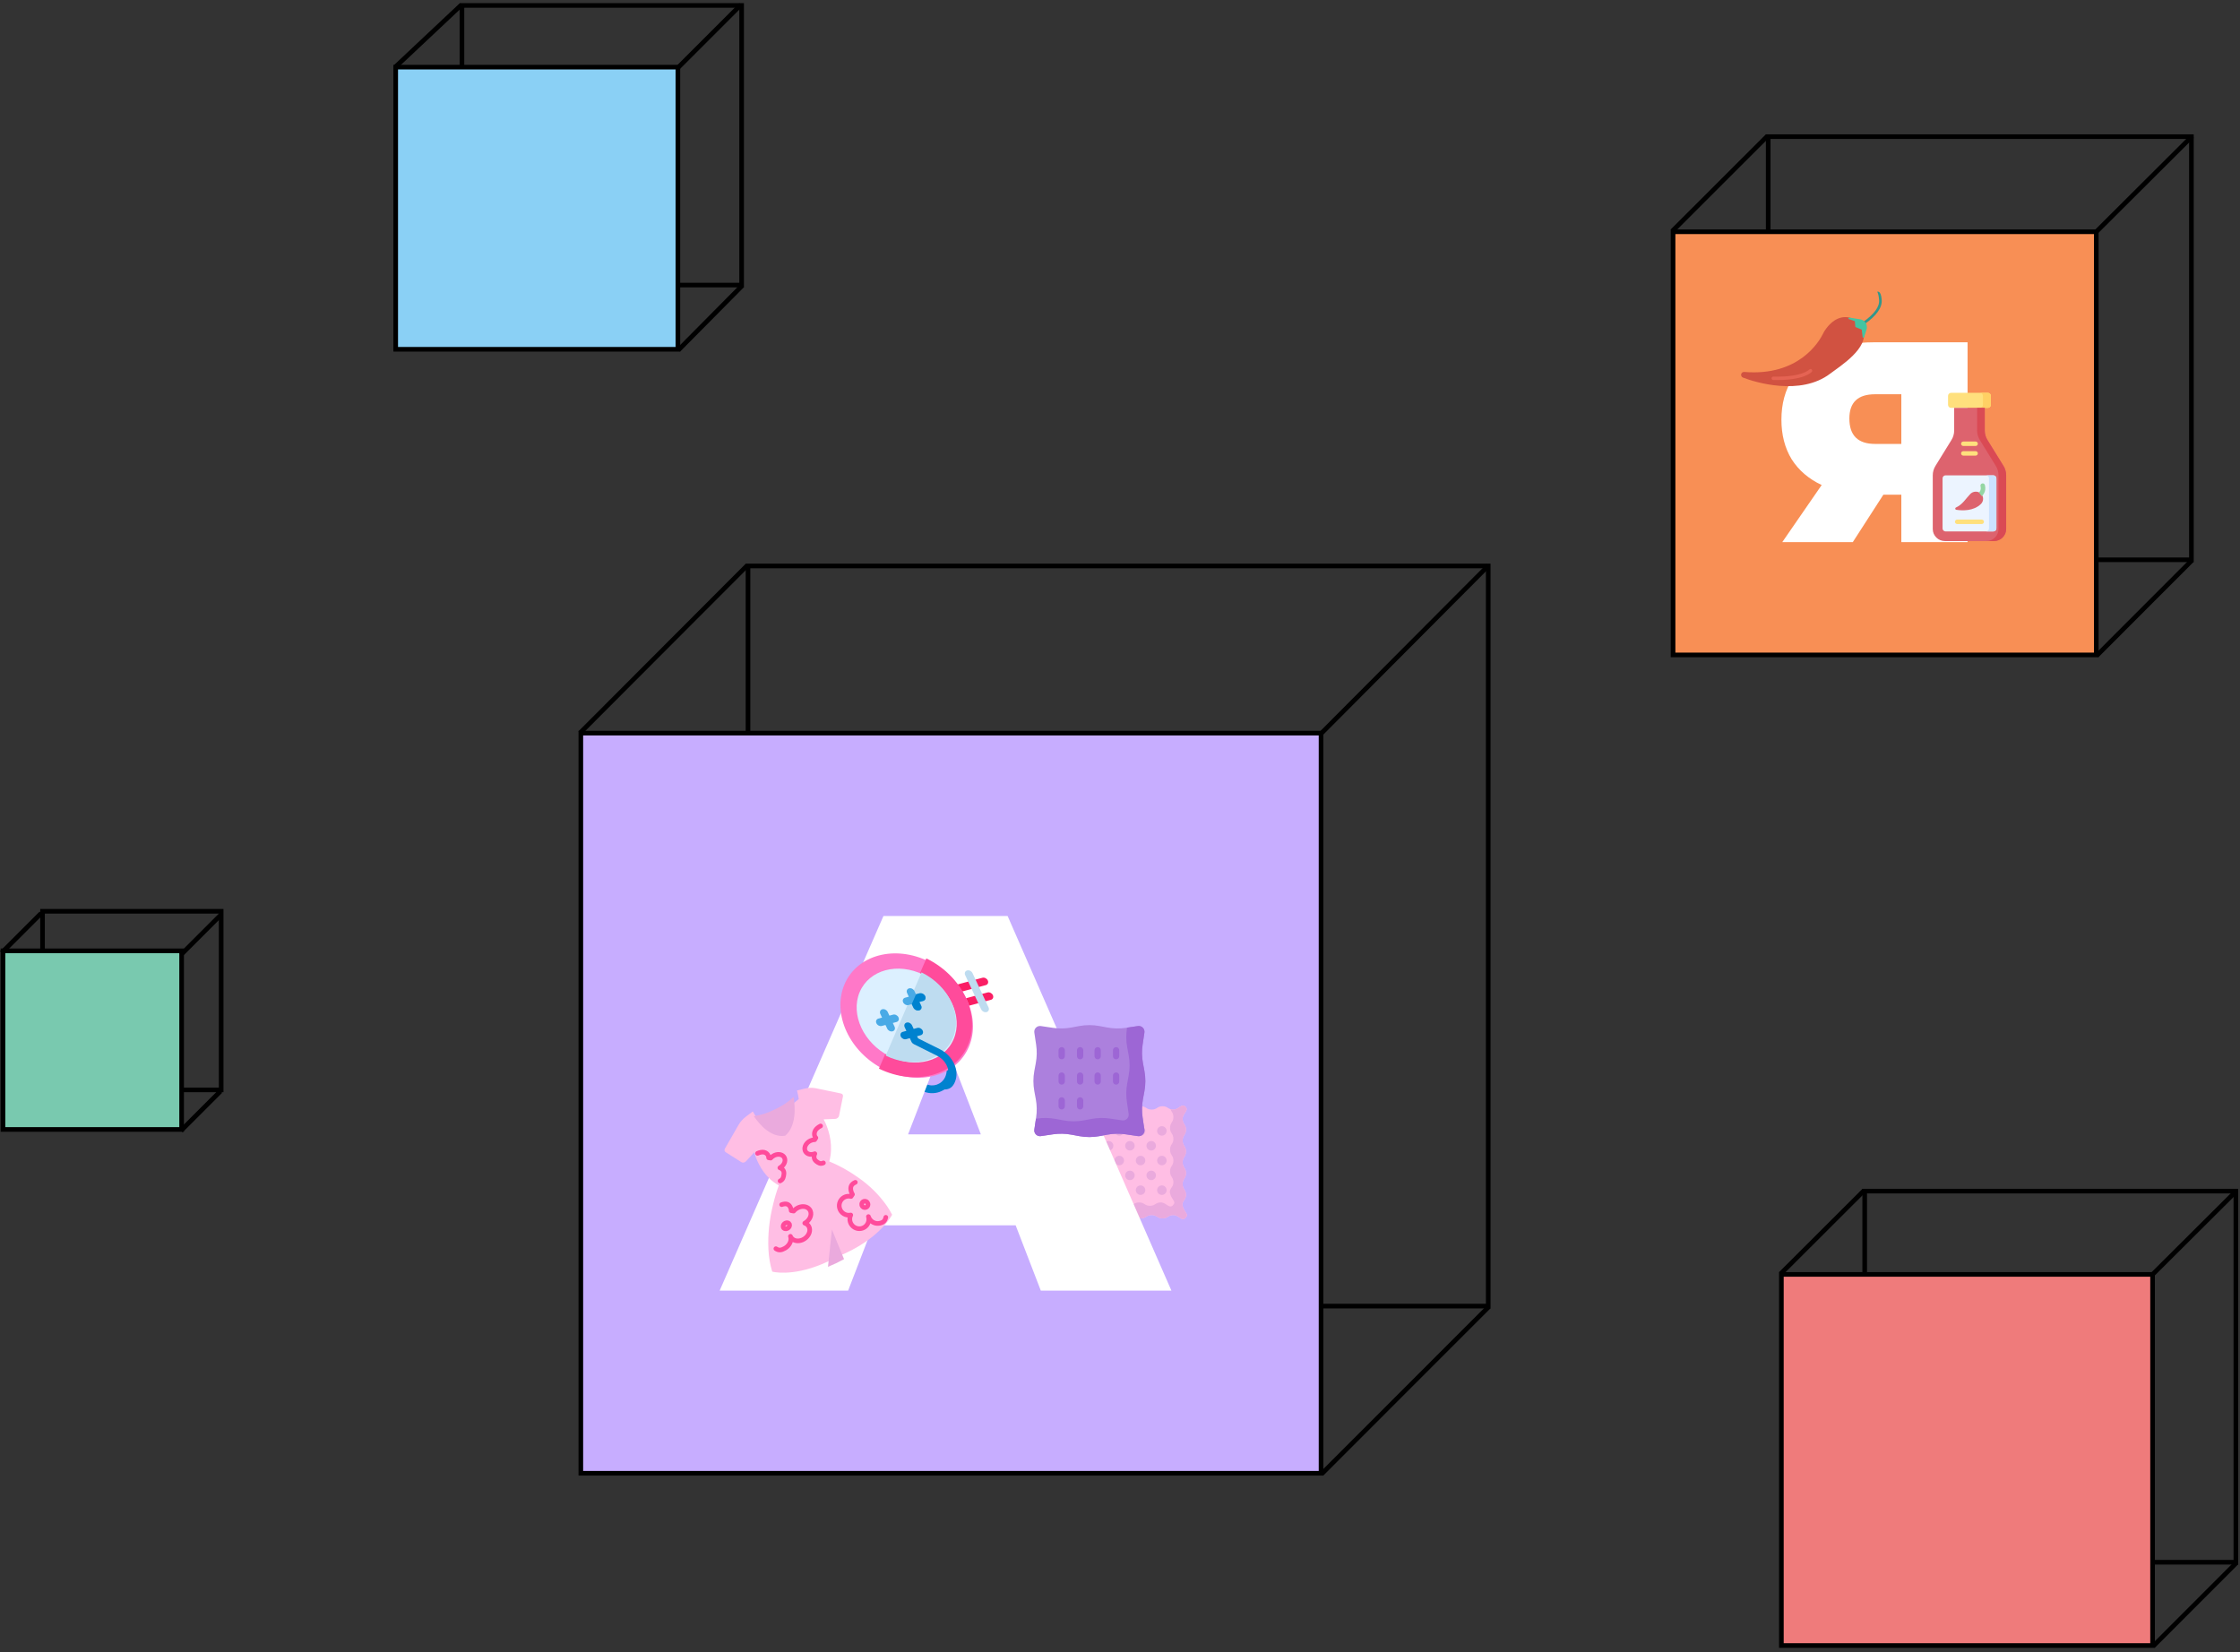 <?xml version="1.0" encoding="UTF-8"?> <svg xmlns="http://www.w3.org/2000/svg" width="484" height="357" viewBox="0 0 484 357" fill="none"><rect x="0" y="0" width="484" height="357" fill="#333333" stroke="none"/> <rect x="161.623" y="122.306" width="159.94" height="159.94" stroke="black"></rect> <rect x="125.5" y="158.43" width="159.94" height="159.94" fill="#C7ADFF" stroke="black"></rect> <line x1="161.481" y1="122.169" x2="125.34" y2="158.383" stroke="black"></line> <path d="M321.606 122.222L285.301 158.67" stroke="black"></path> <path d="M321.702 282.373L285.575 318.518" stroke="black"></path> <rect x="382.056" y="29.528" width="91.444" height="91.444" stroke="black"></rect> <rect x="361.5" y="50.084" width="91.444" height="91.444" fill="#F88F55" stroke="black"></rect> <path d="M425.135 73.97V117.153H410.823V106.912H406.937L400.336 117.153H385.099L393.612 104.815C390.815 103.499 388.656 101.648 387.134 99.263C385.654 96.836 384.914 93.978 384.914 90.688C384.914 87.275 385.716 84.314 387.319 81.805C388.964 79.296 391.288 77.363 394.29 76.006C397.293 74.649 400.829 73.97 404.901 73.97H425.135ZM405.148 85.198C401.446 85.198 399.596 86.946 399.596 90.441C399.596 94.102 401.446 95.932 405.148 95.932H410.823V85.198H405.148Z" fill="white"></path> <path d="M397.023 68.904C396.136 69.313 395.18 70.083 394.272 71.451C394.135 71.658 394.019 71.879 393.911 72.102C393.123 73.717 388.75 81.359 376.89 80.376C376.61 80.353 376.346 80.512 376.243 80.774C376.117 81.097 376.274 81.464 376.597 81.591C379.136 82.589 389.01 85.641 395.443 80.752C397.585 79.125 403.913 75.222 402.575 71.291C401.799 69.013 399.209 67.895 397.023 68.904Z" fill="#D15241"></path> <path d="M402.635 70.121C402.561 70.109 402.492 70.069 402.446 70.003C402.357 69.876 402.388 69.701 402.516 69.611C404.966 67.9 406.146 66.287 406.02 64.818C405.868 63.035 405.534 63.174 405.684 63.039C405.618 63.179 405.543 62.973 405.684 63.039C405.75 62.898 405.71 63.093 405.606 63.039C405.704 63.085 406.402 62.668 406.581 64.77C406.725 66.454 405.465 68.238 402.838 70.073C402.776 70.116 402.704 70.131 402.635 70.121Z" fill="#31978C"></path> <path d="M401.928 69.004L399.59 68.632C399.408 68.603 399.312 68.839 399.462 68.945L400.777 69.406L400.894 70.667L402.274 71.232L402.459 72.877C402.521 73.026 402.736 73.016 402.785 72.862L403.302 71.231C403.495 70.621 403.336 69.955 402.887 69.499C402.629 69.236 402.293 69.063 401.928 69.004Z" fill="#44C4A1"></path> <path d="M383.104 82.117C382.922 82.09 382.785 81.931 382.79 81.743C382.795 81.539 382.965 81.378 383.169 81.382C389.387 81.535 390.905 79.884 390.92 79.868C391.053 79.716 391.285 79.696 391.439 79.827C391.593 79.957 391.616 80.184 391.488 80.34C391.423 80.42 389.817 82.285 383.15 82.121C383.135 82.121 383.119 82.119 383.104 82.117Z" fill="#E56353"></path> <path d="M429.51 88.145H421.579C421.214 88.145 420.918 87.853 420.918 87.494V85.54C420.918 85.18 421.214 84.889 421.579 84.889H429.51C429.875 84.889 430.171 85.18 430.171 85.54V87.494C430.171 87.853 429.875 88.145 429.51 88.145Z" fill="#FFE07D"></path> <path d="M429.51 84.889H427.791C428.156 84.889 428.452 85.18 428.452 85.54V87.494C428.452 87.853 428.156 88.145 427.791 88.145H429.51C429.875 88.145 430.171 87.853 430.171 87.494V85.54C430.171 85.18 429.875 84.889 429.51 84.889V84.889Z" fill="#FFD064"></path> <path d="M428.849 93.04V88.145H422.239V93.041C422.239 93.757 422.039 94.46 421.661 95.072L418.191 100.689C417.813 101.302 417.613 102.004 417.613 102.721V114.324C417.613 115.763 418.797 116.929 420.257 116.929H430.832C432.292 116.929 433.475 115.763 433.475 114.324V102.721C433.475 102.004 433.275 101.301 432.897 100.689L429.427 95.072C429.049 94.46 428.849 93.757 428.849 93.04Z" fill="#DD636E"></path> <path d="M432.897 100.689L429.427 95.072C429.049 94.46 428.849 93.757 428.849 93.04V88.145H427.197V93.041C427.197 93.757 427.397 94.46 427.775 95.072L431.245 100.689C431.623 101.302 431.823 102.004 431.823 102.721V114.324C431.823 115.763 430.639 116.929 429.179 116.929H430.832C432.292 116.929 433.475 115.763 433.475 114.324V102.721C433.475 102.004 433.275 101.301 432.897 100.689Z" fill="#DA4A54"></path> <path d="M419.728 114.194V103.372C419.728 103.012 420.024 102.721 420.389 102.721H430.7C431.065 102.721 431.36 103.012 431.36 103.372V114.194C431.36 114.553 431.065 114.845 430.7 114.845H420.389C420.024 114.845 419.728 114.553 419.728 114.194V114.194Z" fill="#ECF4FF"></path> <path d="M430.7 102.721H429.113C429.478 102.721 429.774 103.012 429.774 103.372V114.194C429.774 114.553 429.478 114.845 429.113 114.845H430.7C431.065 114.845 431.36 114.553 431.36 114.194V103.372C431.36 103.012 431.065 102.721 430.7 102.721Z" fill="#CBE2FF"></path> <path d="M428.025 106.691C427.405 106.082 426.364 106.111 425.75 106.726C424.822 107.656 424.076 109.019 422.626 109.674C422.388 109.781 422.437 110.128 422.696 110.167C424.032 110.372 426.443 110.464 428.027 108.903C428.647 108.292 428.647 107.301 428.025 106.691Z" fill="#DD636E"></path> <path d="M428.188 113.245H422.9C422.629 113.245 422.41 113.028 422.41 112.761C422.41 112.494 422.629 112.278 422.9 112.278H428.188C428.459 112.278 428.679 112.494 428.679 112.761C428.679 113.028 428.459 113.245 428.188 113.245Z" fill="#FFE07D"></path> <path d="M428.193 107.21L427.592 106.446L427.587 106.45C427.611 106.43 428.171 105.966 427.933 105.063C427.865 104.805 428.023 104.541 428.285 104.474C428.547 104.407 428.815 104.562 428.883 104.821C429.287 106.355 428.237 107.176 428.193 107.21V107.21Z" fill="#95D6A4"></path> <path d="M426.866 96.378H424.222C423.951 96.378 423.732 96.162 423.732 95.895C423.732 95.628 423.951 95.411 424.222 95.411H426.866C427.137 95.411 427.357 95.628 427.357 95.895C427.357 96.162 427.137 96.378 426.866 96.378Z" fill="#FFE07D"></path> <path d="M426.866 98.462H424.222C423.951 98.462 423.732 98.245 423.732 97.978C423.732 97.711 423.951 97.495 424.222 97.495H426.866C427.137 97.495 427.357 97.711 427.357 97.978C427.357 98.245 427.137 98.462 426.866 98.462Z" fill="#FFE07D"></path> <path d="M381.911 29.379L361.344 49.935" stroke="black"></path> <path d="M473.664 29.438L453.041 49.994" stroke="black"></path> <path d="M473.619 121.086L453.063 141.664" stroke="black"></path> <rect x="99.813" y="1.175" width="60.429" height="60.429" stroke="black"></rect> <rect x="85.5" y="14.508" width="60.973" height="60.973" fill="#8AD0F5" stroke="black"></rect> <line x1="99.672" y1="1.072" x2="85.343" y2="14.546" stroke="black"></line> <line x1="160.095" y1="1.029" x2="146.588" y2="14.535" stroke="black"></line> <line x1="160.376" y1="61.726" x2="146.59" y2="75.638" stroke="black"></line> <rect x="9.188" y="196.927" width="38.6" height="38.6" stroke="black"></rect> <rect x="0.643" y="205.473" width="38.6" height="38.6" fill="#79C9AF" stroke="black"></rect> <line x1="8.899" y1="197.354" x2="0.354" y2="205.899" stroke="black"></line> <line x1="47.642" y1="197.781" x2="39.096" y2="206.326" stroke="black"></line> <line x1="47.642" y1="235.808" x2="39.096" y2="244.353" stroke="black"></line> <rect x="402.907" y="257.4" width="80.2" height="80.2" stroke="black"></rect> <rect x="384.907" y="275.4" width="80.2" height="80.2" fill="#EF7B7B" stroke="black"></rect> <path d="M402.773 257.267L384.764 275.252" stroke="black"></path> <path d="M483.251 257.335L465.254 275.264" stroke="black"></path> <path d="M483.277 337.68L465.258 355.717" stroke="black"></path> <path d="M203.234 226.445L198.909 224.347L198.748 223.881L199.542 223.606C199.981 223.454 200.213 222.975 200.061 222.537C199.909 222.098 199.431 221.866 198.992 222.018L198.198 222.293L197.923 221.499C197.771 221.06 197.292 220.828 196.853 220.98C196.415 221.132 196.182 221.611 196.334 222.049L196.609 222.843L195.815 223.118C195.377 223.27 195.144 223.749 195.296 224.188C195.372 224.407 195.53 224.575 195.723 224.669C195.917 224.763 196.146 224.783 196.366 224.707L197.16 224.432L197.435 225.226C197.508 225.437 197.662 225.609 197.862 225.707L202.5 227.958C204.307 228.835 205.063 231.018 204.186 232.825C203.444 234.353 201.597 234.993 200.068 234.251C199.651 234.049 199.148 234.223 198.945 234.641C198.742 235.058 198.917 235.561 199.334 235.764C201.697 236.91 204.552 235.921 205.699 233.559C206.98 230.918 205.874 227.727 203.234 226.445Z" fill="#0082CF"></path> <path d="M256.152 263.186C255.321 264.017 254.72 262.566 253.545 262.566C252.37 262.566 252.37 263.292 251.194 263.292C250.019 263.292 250.019 262.566 248.844 262.566C247.669 262.566 247.669 263.292 246.493 263.292C245.318 263.292 245.318 262.566 244.143 262.566C242.967 262.566 242.967 263.292 241.792 263.292C240.616 263.292 240.616 262.566 239.441 262.566C238.266 262.566 238.266 263.292 237.09 263.292C235.915 263.292 235.915 262.566 234.739 262.566C233.563 262.566 232.962 264.017 232.131 263.186C231.3 262.355 232.751 261.754 232.751 260.579C232.751 259.404 232.024 259.404 232.024 258.228C232.024 257.053 232.751 257.053 232.751 255.878C232.751 254.703 232.024 254.703 232.024 253.527C232.024 252.352 232.751 252.352 232.751 251.177C232.751 250.001 232.024 250.001 232.024 248.826C232.024 247.65 232.751 247.65 232.751 246.475C232.751 245.3 232.024 245.3 232.024 244.124C232.024 242.948 232.751 242.948 232.751 241.773C232.751 240.597 231.3 239.996 232.131 239.165C232.962 238.334 233.563 239.785 234.738 239.785C235.913 239.785 235.913 239.058 237.088 239.058C238.264 239.058 238.264 239.785 239.439 239.785C240.614 239.785 240.614 239.058 241.789 239.058C242.965 239.058 242.965 239.785 244.14 239.785C245.316 239.785 245.316 239.058 246.491 239.058C247.666 239.058 247.666 239.785 248.842 239.785C250.017 239.785 250.017 239.058 251.193 239.058C252.368 239.058 252.368 239.785 253.544 239.785C254.72 239.785 255.321 238.334 256.152 239.165C256.983 239.996 255.532 240.597 255.532 241.772C255.532 242.947 256.259 242.947 256.259 244.122C256.259 245.298 255.532 245.298 255.532 246.473C255.532 247.648 256.259 247.648 256.259 248.823C256.259 249.999 255.532 249.999 255.532 251.174C255.532 252.35 256.259 252.35 256.259 253.525C256.259 254.7 255.532 254.7 255.532 255.876C255.532 257.051 256.259 257.051 256.259 258.227C256.259 259.402 255.245 259.534 255.544 260.671C255.901 262.023 256.983 262.355 256.152 263.186V263.186Z" fill="#FFBEE4"></path> <path d="M255.544 260.671C255.245 259.534 256.259 259.403 256.259 258.227C256.259 257.052 255.532 257.052 255.532 255.876C255.532 254.701 256.259 254.701 256.259 253.525C256.259 252.35 255.532 252.35 255.532 251.174C255.532 249.999 256.259 249.999 256.259 248.824C256.259 247.648 255.532 247.648 255.532 246.473C255.532 245.298 256.259 245.298 256.259 244.123C256.259 242.948 255.532 242.948 255.532 241.772C255.532 240.597 256.983 239.996 256.152 239.165C255.321 238.334 254.72 239.785 253.544 239.785C253.28 239.785 253.076 239.748 252.904 239.691C253.101 240.285 253.537 240.49 253.537 241.401C253.537 242.576 252.81 242.576 252.81 243.751C252.81 244.926 253.537 244.926 253.537 246.102C253.537 247.277 252.81 247.277 252.81 248.452C252.81 249.628 253.537 249.628 253.537 250.803C253.537 251.978 252.81 251.978 252.81 253.154C252.81 254.329 253.537 254.329 253.537 255.505C253.537 256.68 252.523 256.812 252.822 257.949C253.179 259.301 254.261 259.633 253.43 260.464C252.599 261.295 251.998 259.844 250.823 259.844C249.648 259.844 249.648 260.57 248.473 260.57C247.297 260.57 247.297 259.844 246.122 259.844C244.947 259.844 244.947 260.57 243.772 260.57C242.596 260.57 242.596 259.844 241.421 259.844C240.245 259.844 240.245 260.57 239.07 260.57C237.895 260.57 237.895 259.844 236.719 259.844C235.544 259.844 235.544 260.57 234.368 260.57C233.456 260.57 233.252 260.134 232.657 259.938C232.714 260.11 232.751 260.314 232.751 260.579C232.751 261.754 231.3 262.355 232.131 263.186C232.962 264.017 233.564 262.566 234.739 262.566C235.915 262.566 235.915 263.293 237.09 263.293C238.266 263.293 238.266 262.566 239.441 262.566C240.617 262.566 240.617 263.293 241.792 263.293C242.968 263.293 242.968 262.566 244.143 262.566C245.318 262.566 245.318 263.293 246.494 263.293C247.669 263.293 247.669 262.566 248.844 262.566C250.02 262.566 250.02 263.293 251.195 263.293C252.37 263.293 252.37 262.566 253.545 262.566C254.72 262.566 255.321 264.017 256.152 263.186C256.983 262.355 255.901 262.024 255.544 260.671V260.671Z" fill="#EAAADD"></path> <path d="M239.54 255.027C240.107 255.027 240.567 254.568 240.567 254.001C240.567 253.434 240.107 252.974 239.54 252.974C238.973 252.974 238.513 253.434 238.513 254.001C238.513 254.568 238.973 255.027 239.54 255.027Z" fill="#EAAADD"></path> <path d="M244.142 255.027C244.709 255.027 245.169 254.568 245.169 254.001C245.169 253.434 244.709 252.974 244.142 252.974C243.575 252.974 243.115 253.434 243.115 254.001C243.115 254.568 243.575 255.027 244.142 255.027Z" fill="#EAAADD"></path> <path d="M248.744 255.027C249.311 255.027 249.771 254.568 249.771 254.001C249.771 253.434 249.311 252.974 248.744 252.974C248.177 252.974 247.718 253.434 247.718 254.001C247.718 254.568 248.177 255.027 248.744 255.027Z" fill="#EAAADD"></path> <path d="M237.239 258.22C237.806 258.22 238.266 257.76 238.266 257.193C238.266 256.626 237.806 256.167 237.239 256.167C236.672 256.167 236.212 256.626 236.212 257.193C236.212 257.76 236.672 258.22 237.239 258.22Z" fill="#EAAADD"></path> <path d="M241.841 258.22C242.408 258.22 242.868 257.76 242.868 257.193C242.868 256.626 242.408 256.167 241.841 256.167C241.274 256.167 240.814 256.626 240.814 257.193C240.814 257.76 241.274 258.22 241.841 258.22Z" fill="#EAAADD"></path> <path d="M246.443 258.22C247.01 258.22 247.47 257.76 247.47 257.193C247.47 256.626 247.01 256.167 246.443 256.167C245.876 256.167 245.416 256.626 245.416 257.193C245.416 257.76 245.876 258.22 246.443 258.22Z" fill="#EAAADD"></path> <path d="M251.045 258.22C251.612 258.22 252.072 257.76 252.072 257.193C252.072 256.626 251.612 256.167 251.045 256.167C250.478 256.167 250.018 256.626 250.018 257.193C250.018 257.76 250.478 258.22 251.045 258.22Z" fill="#EAAADD"></path> <path d="M237.239 245.418C237.806 245.418 238.266 244.959 238.266 244.392C238.266 243.825 237.806 243.365 237.239 243.365C236.672 243.365 236.212 243.825 236.212 244.392C236.212 244.959 236.672 245.418 237.239 245.418Z" fill="#EAAADD"></path> <path d="M241.841 245.418C242.408 245.418 242.868 244.959 242.868 244.392C242.868 243.825 242.408 243.365 241.841 243.365C241.274 243.365 240.814 243.825 240.814 244.392C240.814 244.959 241.274 245.418 241.841 245.418Z" fill="#EAAADD"></path> <path d="M246.443 245.418C247.01 245.418 247.47 244.959 247.47 244.392C247.47 243.825 247.01 243.365 246.443 243.365C245.876 243.365 245.416 243.825 245.416 244.392C245.416 244.959 245.876 245.418 246.443 245.418Z" fill="#EAAADD"></path> <path d="M251.045 245.418C251.612 245.418 252.072 244.959 252.072 244.392C252.072 243.825 251.612 243.365 251.045 243.365C250.478 243.365 250.018 243.825 250.018 244.392C250.018 244.959 250.478 245.418 251.045 245.418Z" fill="#EAAADD"></path> <path d="M239.54 248.627C240.107 248.627 240.567 248.167 240.567 247.6C240.567 247.033 240.107 246.574 239.54 246.574C238.973 246.574 238.513 247.033 238.513 247.6C238.513 248.167 238.973 248.627 239.54 248.627Z" fill="#EAAADD"></path> <path d="M244.142 248.627C244.709 248.627 245.169 248.167 245.169 247.6C245.169 247.033 244.709 246.574 244.142 246.574C243.575 246.574 243.115 247.033 243.115 247.6C243.115 248.167 243.575 248.627 244.142 248.627Z" fill="#EAAADD"></path> <path d="M248.744 248.627C249.311 248.627 249.771 248.167 249.771 247.6C249.771 247.033 249.311 246.574 248.744 246.574C248.177 246.574 247.718 247.033 247.718 247.6C247.718 248.167 248.177 248.627 248.744 248.627Z" fill="#EAAADD"></path> <path d="M237.239 251.819C237.806 251.819 238.266 251.36 238.266 250.793C238.266 250.226 237.806 249.766 237.239 249.766C236.672 249.766 236.212 250.226 236.212 250.793C236.212 251.36 236.672 251.819 237.239 251.819Z" fill="#EAAADD"></path> <path d="M241.841 251.819C242.408 251.819 242.868 251.36 242.868 250.793C242.868 250.226 242.408 249.766 241.841 249.766C241.274 249.766 240.814 250.226 240.814 250.793C240.814 251.36 241.274 251.819 241.841 251.819Z" fill="#EAAADD"></path> <path d="M246.443 251.819C247.01 251.819 247.47 251.36 247.47 250.793C247.47 250.226 247.01 249.766 246.443 249.766C245.876 249.766 245.416 250.226 245.416 250.793C245.416 251.36 245.876 251.819 246.443 251.819Z" fill="#EAAADD"></path> <path d="M251.045 251.819C251.612 251.819 252.072 251.36 252.072 250.793C252.072 250.226 251.612 249.766 251.045 249.766C250.478 249.766 250.018 250.226 250.018 250.793C250.018 251.36 250.478 251.819 251.045 251.819Z" fill="#EAAADD"></path> <path d="M219.454 264.796H188.69L183.255 278.906H155.498L190.888 197.949H217.719L253.109 278.906H224.889L219.454 264.796ZM211.936 245.135L204.072 224.781L196.208 245.135H211.936Z" fill="white"></path> <path d="M208.231 217.383C208.02 217.278 207.839 217.104 207.736 216.884C207.531 216.446 207.721 215.994 208.159 215.876L213.368 214.472C213.807 214.353 214.329 214.613 214.534 215.052C214.739 215.49 214.549 215.942 214.111 216.06L208.901 217.464C208.682 217.524 208.442 217.488 208.231 217.383V217.383Z" fill="#FA1E64"></path> <path d="M207.13 214.207C206.919 214.102 206.738 213.927 206.635 213.708C206.43 213.269 206.62 212.818 207.058 212.699L212.267 211.295C212.706 211.177 213.228 211.436 213.433 211.875C213.638 212.314 213.448 212.765 213.01 212.883L207.8 214.288C207.581 214.347 207.341 214.312 207.13 214.207V214.207Z" fill="#FA1E64"></path> <path d="M212.504 218.63C212.293 218.525 212.111 218.35 212.009 218.131L208.545 210.719C208.34 210.28 208.53 209.829 208.968 209.711C209.407 209.592 209.929 209.852 210.134 210.291L213.597 217.703C213.802 218.141 213.613 218.593 213.174 218.711C212.955 218.77 212.715 218.735 212.504 218.63Z" fill="#BEDCF0"></path> <path d="M191.023 231.11C198.455 234.81 206.669 232.595 209.367 226.164C212.066 219.732 208.228 211.519 200.795 207.82C193.362 204.12 185.149 206.334 182.45 212.766C179.752 219.197 183.59 227.41 191.023 231.11Z" fill="#FF78C8"></path> <path d="M209.131 225.899C211.96 219.321 207.943 210.911 200.159 207.114L189.915 230.934C197.699 234.731 206.302 232.477 209.131 225.899Z" fill="#FF4B9B"></path> <path d="M192.219 228.258C186.616 225.469 183.712 219.255 185.746 214.406C187.781 209.557 193.995 207.882 199.598 210.671C205.202 213.461 208.106 219.675 206.071 224.523C204.037 229.372 197.823 231.047 192.219 228.258Z" fill="#DCF0FF"></path> <path d="M205.893 224.324C208.026 219.365 204.986 213.002 199.118 210.139L191.383 228.126C197.251 230.988 203.76 229.283 205.893 224.324Z" fill="#BEDCF0"></path> <path d="M203.046 226.717L198.372 224.386L198.156 223.924L198.944 223.71C199.379 223.593 199.567 223.143 199.364 222.707C199.16 222.271 198.643 222.013 198.208 222.131L197.42 222.344L197.052 221.554C196.849 221.118 196.331 220.86 195.896 220.978C195.461 221.096 195.273 221.545 195.477 221.981L195.845 222.771L195.057 222.984C194.622 223.102 194.435 223.552 194.638 223.988C194.74 224.206 194.92 224.379 195.129 224.484C195.338 224.588 195.576 224.623 195.794 224.564L196.581 224.351L196.949 225.141C197.047 225.35 197.224 225.528 197.44 225.636L202.453 228.136C204.405 229.11 205.417 231.281 204.709 232.976C204.109 234.411 203.184 235.665 201.532 234.841C201.08 234.616 201.282 234.854 201.118 235.246C200.667 235.021 200.955 235.638 201.118 235.246C203.886 235.428 205.416 236.008 206.343 233.791C207.379 231.314 205.9 228.141 203.046 226.717Z" fill="#0082CF"></path> <path d="M192.917 221.066L193.711 220.852C194.15 220.734 194.339 220.282 194.134 219.844C193.929 219.405 193.408 219.145 192.969 219.263L192.175 219.478L191.804 218.683C191.599 218.245 191.077 217.985 190.638 218.103C190.2 218.222 190.01 218.673 190.215 219.112L190.587 219.906L189.792 220.12C189.354 220.238 189.164 220.69 189.369 221.128C189.472 221.348 189.653 221.522 189.864 221.627C190.075 221.732 190.315 221.767 190.535 221.708L191.329 221.494L191.7 222.288C191.802 222.508 191.984 222.682 192.195 222.787C192.406 222.892 192.646 222.928 192.865 222.868C193.304 222.75 193.493 222.299 193.288 221.86L192.917 221.066Z" fill="#49AAE6"></path> <path d="M198.696 216.548L199.49 216.334C199.929 216.215 200.118 215.764 199.913 215.325C199.708 214.887 199.187 214.627 198.748 214.745L197.954 214.959L197.583 214.165C197.378 213.727 196.856 213.467 196.417 213.585C195.979 213.703 195.789 214.155 195.994 214.593L196.365 215.388L195.571 215.602C195.133 215.72 194.943 216.171 195.148 216.61C195.251 216.829 195.432 217.004 195.643 217.109C195.854 217.214 196.094 217.249 196.313 217.19L197.108 216.976L197.479 217.77C197.581 217.989 197.763 218.164 197.974 218.269C198.184 218.374 198.425 218.409 198.644 218.35C199.083 218.232 199.272 217.78 199.067 217.342L198.696 216.548Z" fill="#49AAE6"></path> <path d="M199.897 215.245C199.682 214.796 199.134 214.529 198.673 214.649L197.935 214.843L196.995 217.025L197.34 217.746C197.447 217.971 197.638 218.15 197.859 218.258C198.08 218.366 198.333 218.402 198.563 218.342C199.023 218.221 199.222 217.759 199.007 217.31L198.618 216.496L199.452 216.277C199.913 216.157 200.112 215.695 199.897 215.245V215.245Z" fill="#0082CF"></path> <path d="M191.686 260.679C189.999 258.245 187.867 256.133 185.364 254.416C183.472 253.065 181.404 251.916 179.192 250.986L179.189 250.981C179.197 250.96 179.203 250.939 179.205 250.918C180.064 247.687 179.197 244.708 178.547 243.114C178.378 242.695 178.184 242.288 177.966 241.895L180.483 241.793C180.864 241.778 181.218 241.488 181.29 241.134L182.139 236.953C182.207 236.637 182.024 236.363 181.706 236.3L176.292 235.176C175.551 235.021 174.749 235.041 173.952 235.234L172.206 235.655C172.37 236.258 172.498 236.873 172.591 237.5C171.344 238.63 169.91 239.562 168.369 240.244C166.862 241.009 165.258 241.519 163.647 241.745C163.287 241.246 162.958 240.725 162.662 240.185L161.191 241.292C160.519 241.796 159.961 242.421 159.563 243.116L156.647 248.195C156.473 248.491 156.535 248.823 156.793 248.984L160.198 251.146C160.486 251.329 160.922 251.244 161.191 250.951L162.969 249.014C163.087 249.454 163.23 249.885 163.399 250.304C164.038 251.911 165.464 254.624 168.229 256.128C168.245 256.142 168.264 256.154 168.284 256.164C167.782 257.523 167.369 258.895 167.048 260.272C166.222 263.542 165.881 266.822 166.036 270.018C166.117 271.664 166.392 273.266 166.856 274.797C166.856 274.797 170.937 275.939 177.597 273.179C178.75 272.705 179.879 272.16 180.976 271.548C190.072 267.922 192.761 262.501 192.761 262.501C192.443 261.87 192.084 261.262 191.686 260.679Z" fill="#FFBEE4"></path> <path d="M168.892 260.32C169.936 259.96 170.529 260.223 170.851 261.071C170.917 261.243 170.951 261.429 170.951 261.623C171.134 261.64 171.313 261.672 171.485 261.717C171.995 261.106 172.772 260.731 173.521 260.731C174.27 260.732 174.878 261.109 175.115 261.72C175.463 262.613 174.925 263.753 173.885 264.325C174.636 264.57 175.053 265.248 174.94 266.042C174.828 266.835 174.208 267.587 173.372 267.944C172.536 268.302 171.649 268.194 171.127 267.671C170.976 267.531 170.861 267.36 170.789 267.166C170.864 267.358 170.896 267.569 170.884 267.788C170.865 268.552 170.349 269.329 169.569 269.767C168.789 270.206 168.258 270.249 167.647 269.839M170.549 265.064C170.419 265.321 170.145 265.511 169.857 265.544C169.568 265.578 169.323 265.448 169.235 265.216C169.208 265.141 169.198 265.059 169.206 264.974C169.222 264.71 169.415 264.448 169.691 264.315C169.968 264.183 170.271 264.207 170.453 264.376C170.514 264.427 170.561 264.492 170.591 264.566C170.646 264.718 170.631 264.896 170.549 265.064Z" stroke="#FF4B9B" stroke-linecap="round" stroke-linejoin="round"></path> <path d="M184.811 255.499C183.884 255.914 183.639 256.565 183.93 257.543C183.989 257.742 184.078 257.931 184.195 258.103C184.081 258.247 183.978 258.401 183.888 258.562C183.173 258.379 182.418 258.592 181.908 259.12C181.399 259.647 181.212 260.409 181.419 261.118C181.721 262.154 182.773 262.787 183.826 262.563C183.462 263.308 183.587 264.203 184.142 264.827C184.697 265.452 185.571 265.683 186.356 265.411C187.14 265.14 187.679 264.42 187.719 263.59C187.737 263.359 187.712 263.127 187.645 262.904C187.71 263.127 187.815 263.337 187.955 263.522C188.429 264.187 189.247 264.512 190.043 264.353C190.838 264.193 191.226 263.858 191.394 263.064M186.541 260.872C186.785 261.008 187.086 260.984 187.303 260.81C187.519 260.637 187.608 260.35 187.528 260.082C187.501 259.997 187.458 259.917 187.401 259.847C187.232 259.624 186.943 259.528 186.674 259.604C186.406 259.681 186.215 259.915 186.192 260.194C186.182 260.282 186.189 260.373 186.213 260.459C186.267 260.632 186.384 260.78 186.541 260.872Z" stroke="#FF4B9B" stroke-linecap="round" stroke-linejoin="round"></path> <path d="M179.757 265.709L182.376 272.107C181.249 272.727 180.089 273.279 178.904 273.759L179.757 265.709Z" fill="#EAAADD"></path> <path d="M177.914 251.303C177.249 251.622 176.816 251.306 176.35 250.937C175.883 250.567 175.771 249.93 176.062 249.316C175.139 249.689 174.203 249.386 173.945 248.632C173.687 247.877 174.198 246.941 175.103 246.512C175.403 246.369 175.724 246.294 176.033 246.292C176.109 246.155 176.194 246.021 176.287 245.89C176.185 245.783 176.105 245.659 176.05 245.522C175.905 245.157 175.943 244.723 176.156 244.315C176.37 243.908 176.858 243.533 177.305 243.322" stroke="#FF4B9B" stroke-linecap="round" stroke-linejoin="round"></path> <path d="M168.553 255.206C169.221 254.895 169.309 254.333 169.384 253.707C169.459 253.082 169.114 252.555 168.506 252.366C169.388 251.885 169.829 250.932 169.506 250.208C169.183 249.484 168.211 249.249 167.306 249.676C167.005 249.818 166.734 250.021 166.521 250.267C166.378 250.233 166.231 250.209 166.08 250.194C166.08 250.038 166.052 249.889 165.999 249.751C165.857 249.385 165.543 249.118 165.126 249.008C164.709 248.898 164.125 249.03 163.678 249.241" stroke="#FF4B9B" stroke-linecap="round" stroke-linejoin="round"></path> <path d="M171.482 237.065C171.853 239.384 172.045 243.366 169.667 245.429C166.676 245.945 164.16 243.08 162.871 241.202C164.422 240.983 165.966 240.488 167.417 239.742C168.901 239.078 170.281 238.169 171.482 237.065Z" fill="#EAAADD"></path> <path d="M245.866 245.516L243.234 245.125C241.927 244.931 240.596 244.955 239.297 245.196L237.563 245.517C236.122 245.784 234.644 245.784 233.202 245.517L231.468 245.195C230.169 244.955 228.838 244.931 227.531 245.125L224.898 245.516C224.074 245.638 223.367 244.931 223.489 244.107L223.88 241.474C224.074 240.167 224.05 238.836 223.809 237.537L223.488 235.803C223.221 234.362 223.221 232.884 223.488 231.443L223.809 229.708C224.05 228.409 224.074 227.079 223.88 225.771L223.489 223.138C223.367 222.315 224.074 221.607 224.898 221.729L227.531 222.12C228.838 222.314 230.168 222.29 231.468 222.05L233.202 221.728C234.643 221.461 236.121 221.461 237.562 221.728L239.296 222.05C240.596 222.291 241.926 222.314 243.233 222.12L245.867 221.729C246.69 221.607 247.398 222.315 247.276 223.138L246.885 225.771C246.69 227.078 246.714 228.409 246.955 229.708L247.277 231.446C247.544 232.884 247.544 234.36 247.279 235.799L246.954 237.555C246.714 238.854 246.691 240.183 246.885 241.49L247.275 244.107C247.397 244.93 246.69 245.638 245.866 245.516V245.516Z" fill="#AC80DD"></path> <path d="M246.885 241.49C246.691 240.184 246.714 238.854 246.954 237.555L247.278 235.799C247.544 234.36 247.544 232.885 247.277 231.446L246.955 229.708C246.714 228.409 246.69 227.079 246.884 225.771L247.275 223.138C247.398 222.315 246.69 221.607 245.867 221.73L243.528 222.077L243.484 222.371C243.29 223.678 243.314 225.009 243.555 226.308L243.877 228.045C244.143 229.484 244.144 230.96 243.878 232.399L243.554 234.155C243.314 235.454 243.29 236.783 243.485 238.089L243.874 240.706C243.997 241.53 243.289 242.238 242.466 242.116L239.833 241.725C238.526 241.531 237.196 241.554 235.896 241.795L234.162 242.117C232.721 242.384 231.243 242.384 229.802 242.117L228.067 241.795C226.768 241.554 225.438 241.53 224.13 241.725L223.836 241.768L223.489 244.107C223.366 244.931 224.074 245.638 224.897 245.516L227.531 245.125C228.838 244.931 230.168 244.955 231.468 245.196L233.202 245.517C234.643 245.784 236.121 245.784 237.563 245.517L239.296 245.196C240.596 244.955 241.926 244.931 243.234 245.125L245.866 245.516C246.69 245.638 247.397 244.93 247.275 244.107L246.885 241.49Z" fill="#9D66D5"></path> <path d="M229.4 228.923C229.024 228.923 228.719 228.618 228.719 228.242V226.959C228.719 226.583 229.024 226.279 229.4 226.279C229.776 226.279 230.081 226.583 230.081 226.959V228.242C230.081 228.618 229.776 228.923 229.4 228.923V228.923Z" fill="#9D66D5"></path> <path d="M233.383 228.923C233.007 228.923 232.703 228.618 232.703 228.242V226.959C232.703 226.583 233.007 226.278 233.383 226.278C233.759 226.278 234.064 226.583 234.064 226.959V228.242C234.064 228.618 233.76 228.923 233.383 228.923V228.923Z" fill="#9D66D5"></path> <path d="M237.173 228.923C236.797 228.923 236.492 228.618 236.492 228.242V226.959C236.492 226.583 236.797 226.278 237.173 226.278C237.549 226.278 237.854 226.583 237.854 226.959V228.242C237.854 228.618 237.549 228.923 237.173 228.923V228.923Z" fill="#9D66D5"></path> <path d="M241.156 228.923C240.78 228.923 240.475 228.618 240.475 228.242V226.959C240.475 226.583 240.78 226.278 241.156 226.278C241.532 226.278 241.837 226.583 241.837 226.959V228.242C241.837 228.618 241.532 228.923 241.156 228.923V228.923Z" fill="#9D66D5"></path> <path d="M229.4 234.391C229.024 234.391 228.719 234.086 228.719 233.71V232.427C228.719 232.051 229.024 231.746 229.4 231.746C229.776 231.746 230.081 232.051 230.081 232.427V233.71C230.081 234.086 229.776 234.391 229.4 234.391Z" fill="#9D66D5"></path> <path d="M233.383 234.391C233.007 234.391 232.703 234.086 232.703 233.71V232.427C232.703 232.051 233.007 231.746 233.383 231.746C233.759 231.746 234.064 232.051 234.064 232.427V233.71C234.064 234.086 233.76 234.391 233.383 234.391Z" fill="#9D66D5"></path> <path d="M237.173 234.391C236.797 234.391 236.492 234.086 236.492 233.71V232.427C236.492 232.051 236.797 231.746 237.173 231.746C237.549 231.746 237.854 232.051 237.854 232.427V233.71C237.854 234.086 237.549 234.391 237.173 234.391Z" fill="#9D66D5"></path> <path d="M241.156 234.391C240.78 234.391 240.475 234.086 240.475 233.71V232.427C240.475 232.051 240.78 231.746 241.156 231.746C241.532 231.746 241.837 232.051 241.837 232.427V233.71C241.837 234.086 241.532 234.391 241.156 234.391Z" fill="#9D66D5"></path> <path d="M229.4 239.759C229.024 239.759 228.719 239.454 228.719 239.078V237.796C228.719 237.42 229.024 237.115 229.4 237.115C229.776 237.115 230.081 237.42 230.081 237.796V239.078C230.081 239.454 229.776 239.759 229.4 239.759Z" fill="#9D66D5"></path> <path d="M233.383 239.759C233.007 239.759 232.703 239.454 232.703 239.078V237.796C232.703 237.42 233.007 237.115 233.383 237.115C233.759 237.115 234.064 237.42 234.064 237.796V239.078C234.064 239.454 233.76 239.759 233.383 239.759Z" fill="#9D66D5"></path> </svg> 